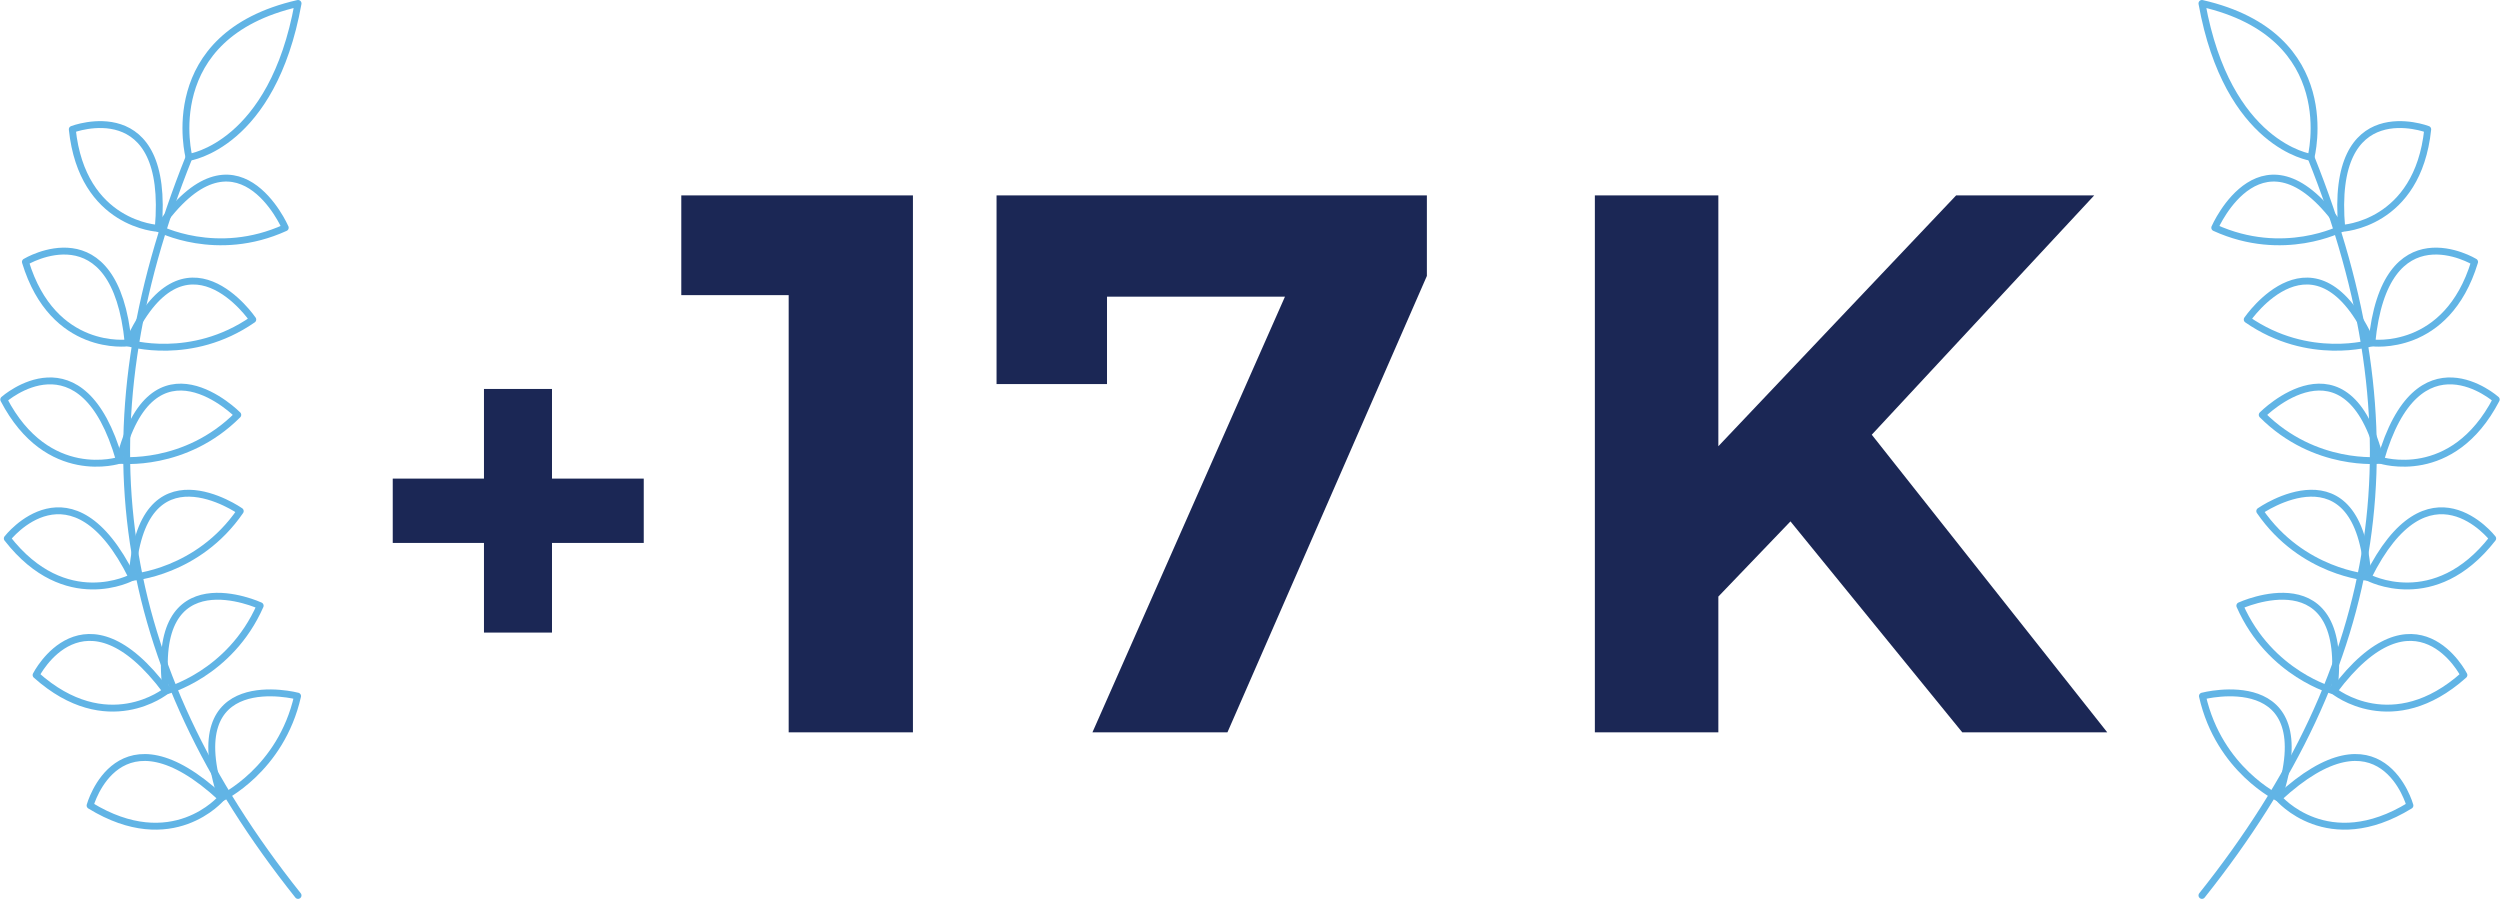 <svg xmlns="http://www.w3.org/2000/svg" id="a" data-name="Layer 1" width="3.752in" height="1.349in" viewBox="0 0 270.171 97.161"><g><path d="M69.553,58.688h-9.918v9.69h-7.353v-9.69h-9.861v-6.954h9.861v-9.69h7.353v9.69h9.918v6.954Z" fill="#1b2755"></path><path d="M98.651,21.12v58.042h-13.432V31.899h-11.608v-10.779h25.041Z" fill="#1b2755"></path><path d="M154.205,21.12v8.707l-21.558,49.335h-14.593l20.812-47.096h-19.237v9.452h-11.94v-20.397h46.516Z" fill="#1b2755"></path><path d="M193.506,56.36l-7.794,8.125v14.676h-13.349V21.12h13.349v27.114l25.704-27.114h14.925l-24.046,25.87,25.455,32.171h-15.671l-18.573-22.802Z" fill="#1b2755"></path></g><g><g><path d="M32.185,96.789C12.302,71.825,8.502,46.642,20.4,17.007" fill="none" stroke="#61b4e5" stroke-linecap="round" stroke-linejoin="round" stroke-width=".745"></path><g><path d="M23.899,86.263s-5.287,6.278-14.195.808c0,0,3.053-11.119,14.195-.808Z" fill="none" stroke="#61b4e5" stroke-linecap="round" stroke-linejoin="round" stroke-width=".745"></path><path d="M23.899,86.263s6.434-3.026,8.235-11.019c0,0-12.973-3.396-8.235,11.019Z" fill="none" stroke="#61b4e5" stroke-linecap="round" stroke-linejoin="round" stroke-width=".745"></path></g><g><path d="M17.92,74.688s-6.357,5.16-14.052-1.72c0,0,5.152-10.2,14.052,1.72Z" fill="none" stroke="#61b4e5" stroke-linecap="round" stroke-linejoin="round" stroke-width=".745"></path><path d="M17.92,74.688s6.893-1.784,10.171-9.214c0,0-12.015-5.55-10.171,9.214Z" fill="none" stroke="#61b4e5" stroke-linecap="round" stroke-linejoin="round" stroke-width=".745"></path></g><g><path d="M14.248,62.403s-7.184,3.902-13.491-4.197c0,0,6.959-8.993,13.491,4.197Z" fill="none" stroke="#61b4e5" stroke-linecap="round" stroke-linejoin="round" stroke-width=".745"></path><path d="M14.248,62.403s7.108-.493,11.689-7.155c0,0-10.764-7.541-11.689,7.155Z" fill="none" stroke="#61b4e5" stroke-linecap="round" stroke-linejoin="round" stroke-width=".745"></path></g><g><path d="M12.883,49.748s-7.769,2.541-12.51-6.561c0,0,8.472-7.543,12.51,6.561Z" fill="none" stroke="#61b4e5" stroke-linecap="round" stroke-linejoin="round" stroke-width=".745"></path><path d="M12.883,49.748s7.081.812,12.787-4.903c0,0-9.22-9.327-12.787,4.903Z" fill="none" stroke="#61b4e5" stroke-linecap="round" stroke-linejoin="round" stroke-width=".745"></path></g><g><path d="M13.824,37.061s-8.11,1.111-11.111-8.749c0,0,9.692-5.891,11.111,8.749Z" fill="none" stroke="#61b4e5" stroke-linecap="round" stroke-linejoin="round" stroke-width=".745"></path><path d="M13.824,37.061s6.811,2.096,13.467-2.521c0,0-7.383-10.864-13.467,2.521Z" fill="none" stroke="#61b4e5" stroke-linecap="round" stroke-linejoin="round" stroke-width=".745"></path></g><g><path d="M17.073,24.683s-8.208-.35-9.293-10.701c0,0,10.619-4.081,9.293,10.701Z" fill="none" stroke="#61b4e5" stroke-linecap="round" stroke-linejoin="round" stroke-width=".745"></path><path d="M17.073,24.683s6.297,3.322,13.728-.069c0,0-5.253-12.11-13.728.069Z" fill="none" stroke="#61b4e5" stroke-linecap="round" stroke-linejoin="round" stroke-width=".745"></path></g><path d="M32.185.372c-15.242,3.483-11.785,16.634-11.785,16.634,0,0,9.013-1.249,11.785-16.634Z" fill="none" stroke="#61b4e5" stroke-linecap="round" stroke-linejoin="round" stroke-width=".745"></path></g><g><path d="M237.986,96.789c19.884-24.964,23.683-50.147,11.785-79.782" fill="none" stroke="#61b4e5" stroke-linecap="round" stroke-linejoin="round" stroke-width=".745"></path><g><path d="M246.272,86.263s5.287,6.278,14.195.808c0,0-3.053-11.119-14.195-.808Z" fill="none" stroke="#61b4e5" stroke-linecap="round" stroke-linejoin="round" stroke-width=".745"></path><path d="M246.272,86.263s-6.434-3.026-8.235-11.019c0,0,12.973-3.396,8.235,11.019Z" fill="none" stroke="#61b4e5" stroke-linecap="round" stroke-linejoin="round" stroke-width=".745"></path></g><g><path d="M252.251,74.688s6.357,5.16,14.052-1.72c0,0-5.152-10.2-14.052,1.72Z" fill="none" stroke="#61b4e5" stroke-linecap="round" stroke-linejoin="round" stroke-width=".745"></path><path d="M252.251,74.688s-6.893-1.784-10.171-9.214c0,0,12.015-5.55,10.171,9.214Z" fill="none" stroke="#61b4e5" stroke-linecap="round" stroke-linejoin="round" stroke-width=".745"></path></g><g><path d="M255.923,62.403s7.184,3.902,13.49-4.197c0,0-6.959-8.993-13.49,4.197Z" fill="none" stroke="#61b4e5" stroke-linecap="round" stroke-linejoin="round" stroke-width=".745"></path><path d="M255.923,62.403s-7.108-.493-11.689-7.155c0,0,10.764-7.541,11.689,7.155Z" fill="none" stroke="#61b4e5" stroke-linecap="round" stroke-linejoin="round" stroke-width=".745"></path></g><g><path d="M257.288,49.748s7.769,2.541,12.51-6.561c0,0-8.472-7.543-12.51,6.561Z" fill="none" stroke="#61b4e5" stroke-linecap="round" stroke-linejoin="round" stroke-width=".745"></path><path d="M257.288,49.748s-7.081.812-12.787-4.903c0,0,9.22-9.327,12.787,4.903Z" fill="none" stroke="#61b4e5" stroke-linecap="round" stroke-linejoin="round" stroke-width=".745"></path></g><g><path d="M256.346,37.061s8.11,1.111,11.111-8.749c0,0-9.692-5.891-11.111,8.749Z" fill="none" stroke="#61b4e5" stroke-linecap="round" stroke-linejoin="round" stroke-width=".745"></path><path d="M256.346,37.061s-6.811,2.096-13.467-2.521c0,0,7.383-10.864,13.467,2.521Z" fill="none" stroke="#61b4e5" stroke-linecap="round" stroke-linejoin="round" stroke-width=".745"></path></g><g><path d="M253.098,24.683s8.208-.35,9.293-10.701c0,0-10.619-4.081-9.293,10.701Z" fill="none" stroke="#61b4e5" stroke-linecap="round" stroke-linejoin="round" stroke-width=".745"></path><path d="M253.098,24.683s-6.297,3.322-13.728-.069c0,0,5.253-12.11,13.728.069Z" fill="none" stroke="#61b4e5" stroke-linecap="round" stroke-linejoin="round" stroke-width=".745"></path></g><path d="M237.986.372c15.242,3.483,11.785,16.634,11.785,16.634,0,0-9.013-1.249-11.785-16.634Z" fill="none" stroke="#61b4e5" stroke-linecap="round" stroke-linejoin="round" stroke-width=".745"></path></g></g></svg>
